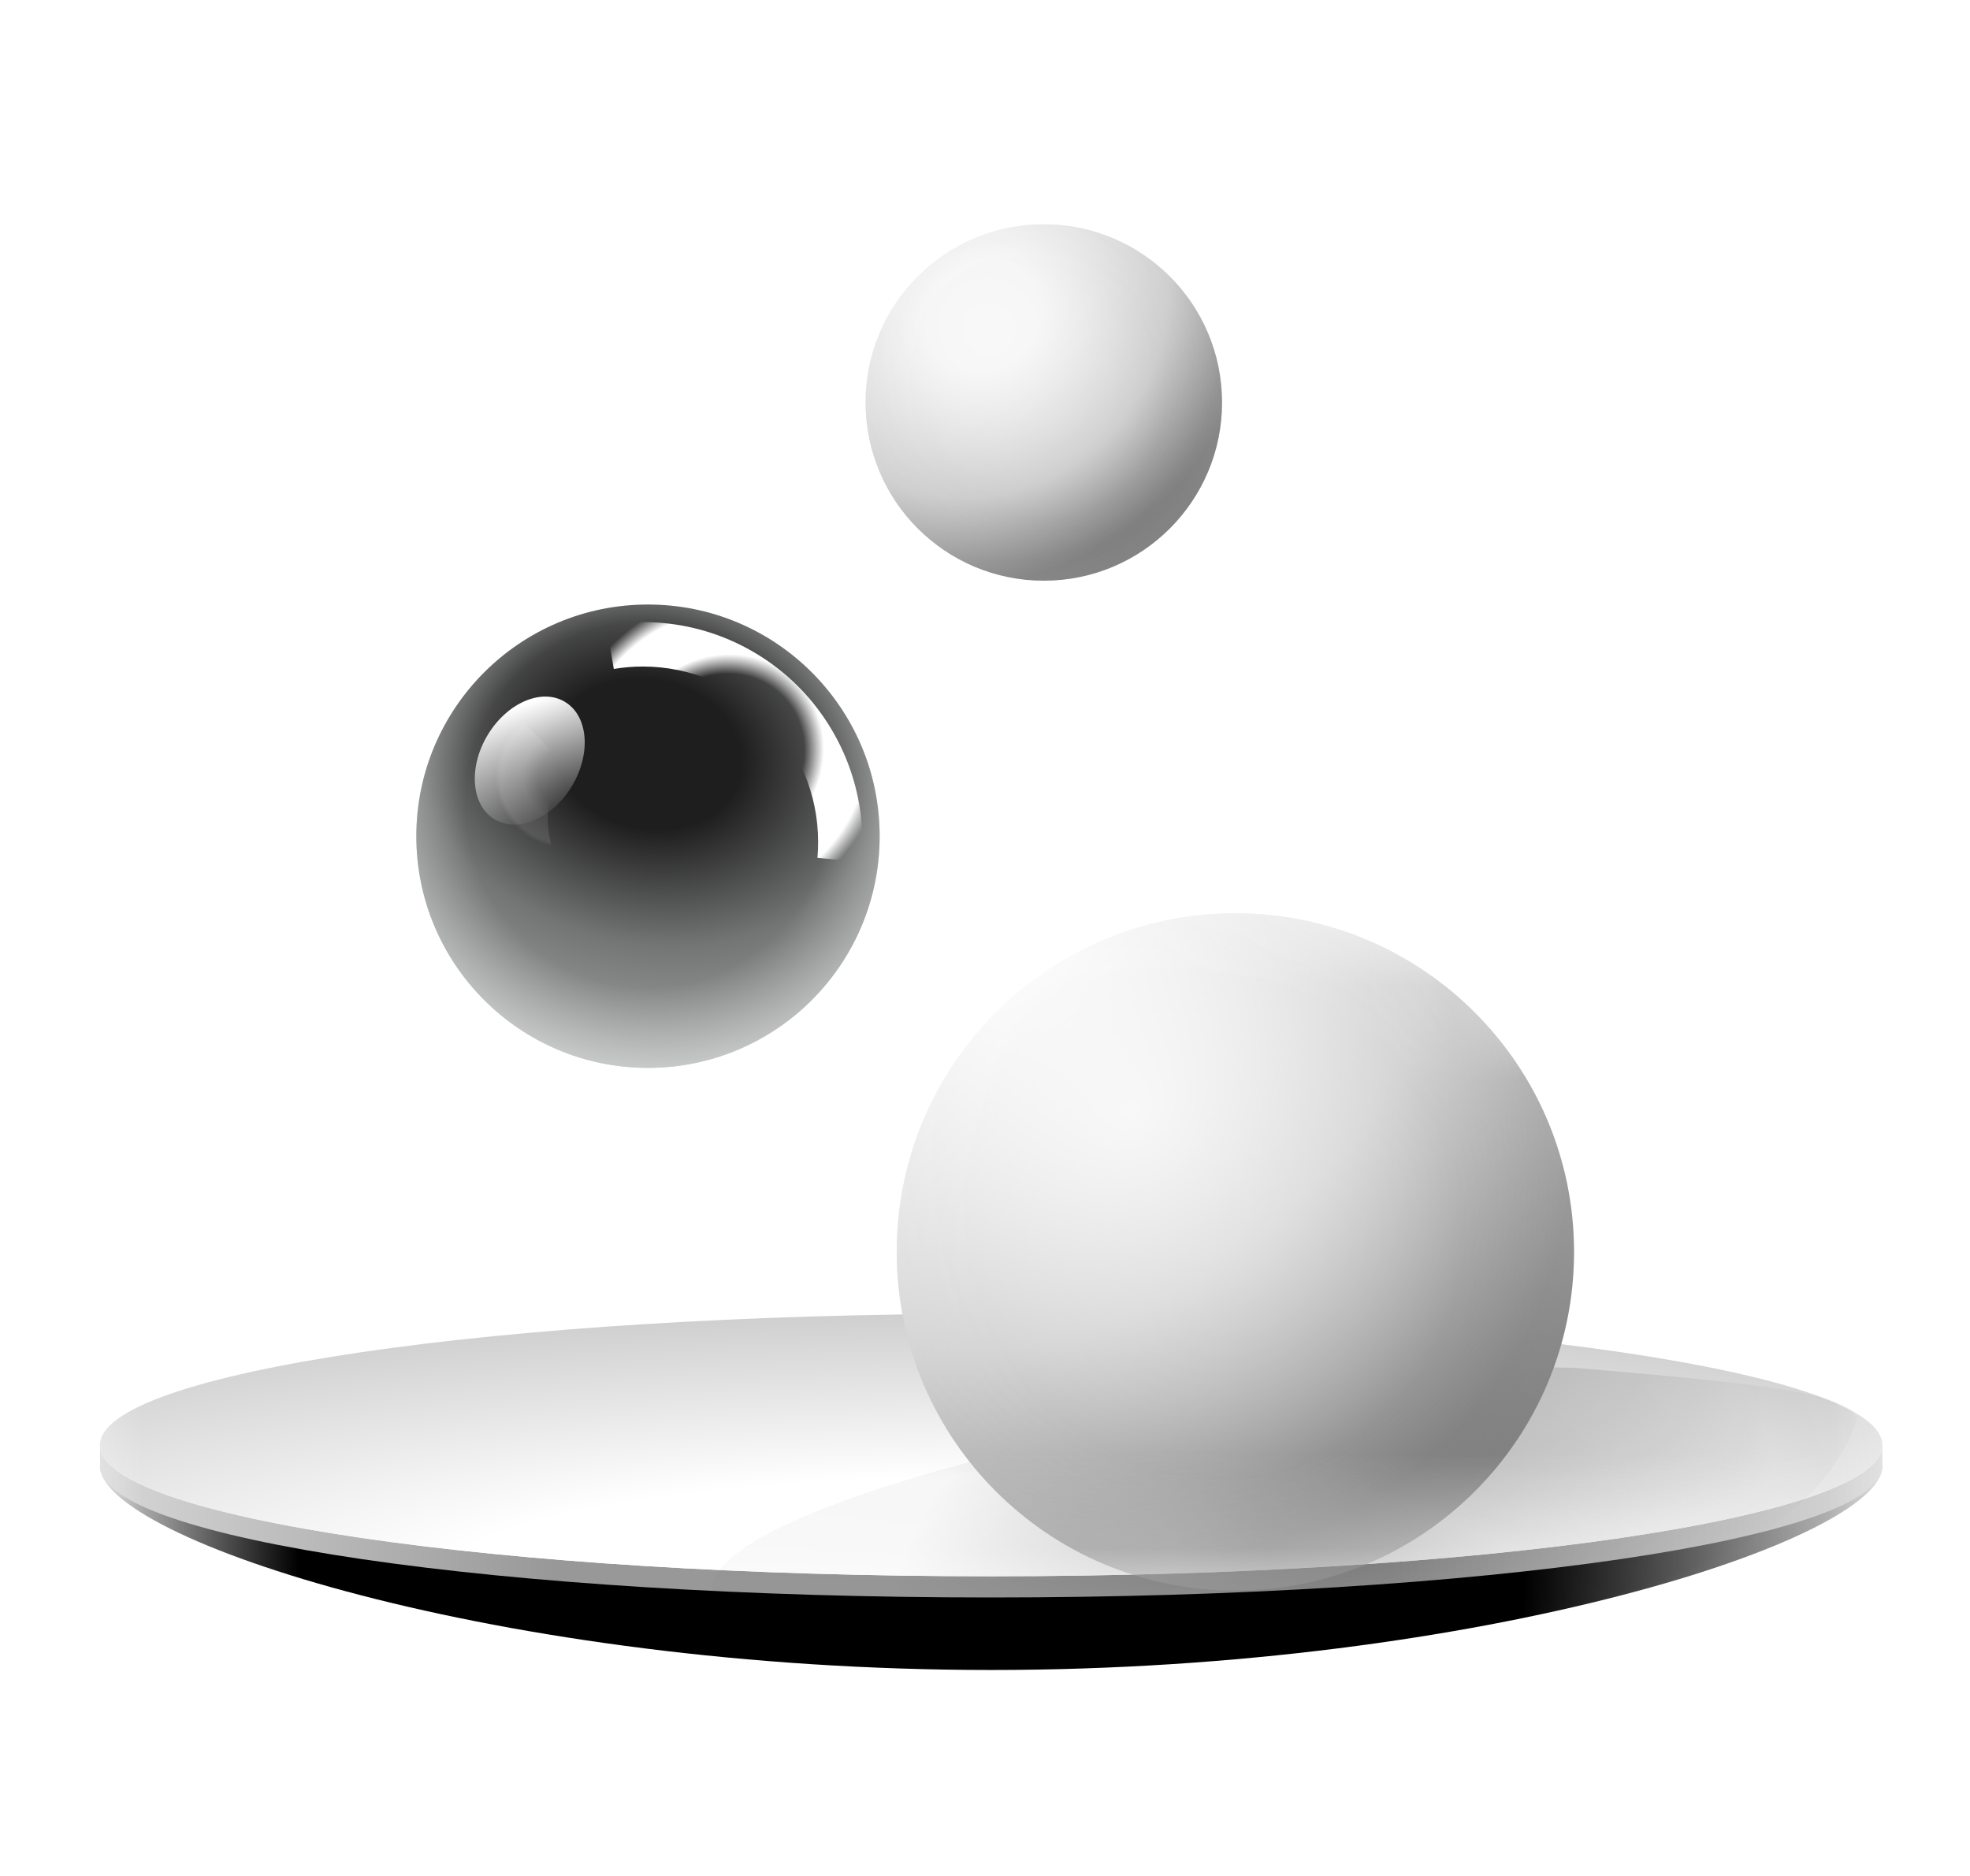 <svg width="21" height="20" viewBox="0 0 21 20" fill="none" xmlns="http://www.w3.org/2000/svg">
<g clip-path="url(#clip0_4674_22019)">
<mask id="mask0_4674_22019" style="mask-type:luminance" maskUnits="userSpaceOnUse" x="0" y="-1" width="21" height="21">
<path d="M20.57 -0.002H0.57V19.998H20.57V-0.002Z" fill="white"/>
</mask>
<g mask="url(#mask0_4674_22019)">
<path d="M20.066 15.632C20.066 16.405 15.813 17.804 10.566 17.804C5.32 17.804 1.066 16.405 1.066 15.632C1.066 14.859 5.32 14.232 10.566 14.232C15.813 14.232 20.066 14.859 20.066 15.632Z" fill="url(#paint0_linear_4674_22019)"/>
<path fill-rule="evenodd" clip-rule="evenodd" d="M20.066 15.632V15.637C20.046 16.407 15.8 17.031 10.566 17.031C5.333 17.031 1.087 16.407 1.066 15.637L1.066 15.632V15.401H1.195C1.943 14.738 5.854 14.232 10.566 14.232C15.279 14.232 19.19 14.738 19.938 15.401H20.066V15.631C20.066 15.631 20.066 15.632 20.066 15.632C20.066 15.633 20.066 15.632 20.066 15.632Z" fill="url(#paint1_linear_4674_22019)"/>
<path d="M10.566 16.805C15.813 16.805 20.066 16.179 20.066 15.406C20.066 14.633 15.813 14.007 10.566 14.007C5.32 14.007 1.066 14.633 1.066 15.406C1.066 16.179 5.32 16.805 10.566 16.805Z" fill="white"/>
<path d="M10.566 16.805C15.813 16.805 20.066 16.179 20.066 15.406C20.066 14.633 15.813 14.007 10.566 14.007C5.32 14.007 1.066 14.633 1.066 15.406C1.066 16.179 5.32 16.805 10.566 16.805Z" fill="url(#paint2_radial_4674_22019)"/>
<mask id="mask1_4674_22019" style="mask-type:alpha" maskUnits="userSpaceOnUse" x="1" y="8" width="20" height="9">
<path d="M20.066 15.404C20.066 16.178 15.813 16.805 10.566 16.805C5.32 16.805 1.066 16.178 1.066 15.404C1.066 14.631 3.307 8.909 10.566 8.909C17.826 8.909 20.066 14.631 20.066 15.404Z" fill="url(#paint3_radial_4674_22019)"/>
</mask>
<g mask="url(#mask1_4674_22019)">
<g style="mix-blend-mode:multiply" opacity="0.34" filter="url(#filter0_f_4674_22019)">
<path d="M19.781 15.172C19.267 16.611 16.989 17.295 14.819 17.289C10.564 17.276 7.489 18.603 7.592 16.93C7.663 15.795 15.122 14.439 16.875 14.59C18.601 14.738 19.897 14.849 19.781 15.172Z" fill="url(#paint4_radial_4674_22019)"/>
</g>
<path d="M13.169 16.957C15.162 16.957 16.779 15.341 16.779 13.347C16.779 11.354 15.162 9.737 13.169 9.737C11.175 9.737 9.559 11.354 9.559 13.347C9.559 15.341 11.175 16.957 13.169 16.957Z" fill="url(#paint5_radial_4674_22019)"/>
<path d="M13.169 16.957C15.162 16.957 16.779 15.341 16.779 13.347C16.779 11.354 15.162 9.737 13.169 9.737C11.175 9.737 9.559 11.354 9.559 13.347C9.559 15.341 11.175 16.957 13.169 16.957Z" fill="url(#paint6_radial_4674_22019)" fill-opacity="0.8"/>
<path d="M13.169 16.957C15.162 16.957 16.779 15.341 16.779 13.347C16.779 11.354 15.162 9.737 13.169 9.737C11.175 9.737 9.559 11.354 9.559 13.347C9.559 15.341 11.175 16.957 13.169 16.957Z" fill="url(#paint7_radial_4674_22019)" fill-opacity="0.2"/>
</g>
<path d="M6.907 11.385C8.272 11.385 9.377 10.28 9.377 8.915C9.377 7.551 8.272 6.445 6.907 6.445C5.543 6.445 4.438 7.551 4.438 8.915C4.438 10.28 5.543 11.385 6.907 11.385Z" fill="url(#paint8_radial_4674_22019)"/>
<path d="M6.907 11.385C8.272 11.385 9.377 10.28 9.377 8.915C9.377 7.551 8.272 6.445 6.907 6.445C5.543 6.445 4.438 7.551 4.438 8.915C4.438 10.28 5.543 11.385 6.907 11.385Z" fill="url(#paint9_radial_4674_22019)" fill-opacity="0.4"/>
<g filter="url(#filter1_f_4674_22019)">
<path fill-rule="evenodd" clip-rule="evenodd" d="M9.039 8.138C9.167 8.473 9.216 8.833 9.183 9.19L8.714 9.146C8.719 9.09 8.721 9.033 8.721 8.975C8.721 7.943 7.885 7.106 6.852 7.106C6.747 7.106 6.644 7.115 6.543 7.132L6.465 6.664C6.818 6.605 7.181 6.628 7.524 6.73C7.868 6.833 8.183 7.014 8.446 7.258C8.708 7.502 8.911 7.803 9.039 8.138Z" fill="url(#paint10_radial_4674_22019)"/>
</g>
<g opacity="0.1" filter="url(#filter2_f_4674_22019)">
<path fill-rule="evenodd" clip-rule="evenodd" d="M4.572 8.446C4.671 8.02 4.888 7.63 5.197 7.32L6.023 8.146C5.907 8.311 5.839 8.512 5.839 8.729C5.839 8.928 5.896 9.113 5.995 9.269L4.638 9.733C4.496 9.319 4.473 8.873 4.572 8.446Z" fill="url(#paint11_radial_4674_22019)"/>
</g>
<g filter="url(#filter3_f_4674_22019)">
<path d="M5.273 8.736C5.523 8.885 5.892 8.724 6.098 8.378C6.305 8.031 6.27 7.63 6.021 7.482C5.772 7.333 5.403 7.494 5.196 7.84C4.99 8.187 5.024 8.588 5.273 8.736Z" fill="url(#paint12_linear_4674_22019)"/>
</g>
<path d="M11.127 6.191C12.176 6.191 13.027 5.34 13.027 4.291C13.027 3.241 12.176 2.391 11.127 2.391C10.077 2.391 9.227 3.241 9.227 4.291C9.227 5.34 10.077 6.191 11.127 6.191Z" fill="url(#paint13_radial_4674_22019)"/>
<path d="M11.127 6.191C12.176 6.191 13.027 5.34 13.027 4.291C13.027 3.241 12.176 2.391 11.127 2.391C10.077 2.391 9.227 3.241 9.227 4.291C9.227 5.34 10.077 6.191 11.127 6.191Z" fill="url(#paint14_radial_4674_22019)" fill-opacity="0.6"/>
<path d="M11.127 6.191C12.176 6.191 13.027 5.34 13.027 4.291C13.027 3.241 12.176 2.391 11.127 2.391C10.077 2.391 9.227 3.241 9.227 4.291C9.227 5.34 10.077 6.191 11.127 6.191Z" fill="url(#paint15_radial_4674_22019)" fill-opacity="0.2"/>
</g>
</g>
<defs>
<filter id="filter0_f_4674_22019" x="6.851" y="13.839" width="13.678" height="4.677" filterUnits="userSpaceOnUse" color-interpolation-filters="sRGB">
<feFlood flood-opacity="0" result="BackgroundImageFix"/>
<feBlend mode="normal" in="SourceGraphic" in2="BackgroundImageFix" result="shape"/>
<feGaussianBlur stdDeviation="0.37" result="effect1_foregroundBlur_4674_22019"/>
</filter>
<filter id="filter1_f_4674_22019" x="6.316" y="6.483" width="3.024" height="2.855" filterUnits="userSpaceOnUse" color-interpolation-filters="sRGB">
<feFlood flood-opacity="0" result="BackgroundImageFix"/>
<feBlend mode="normal" in="SourceGraphic" in2="BackgroundImageFix" result="shape"/>
<feGaussianBlur stdDeviation="0.074" result="effect1_foregroundBlur_4674_22019"/>
</filter>
<filter id="filter2_f_4674_22019" x="4.363" y="7.172" width="1.809" height="2.709" filterUnits="userSpaceOnUse" color-interpolation-filters="sRGB">
<feFlood flood-opacity="0" result="BackgroundImageFix"/>
<feBlend mode="normal" in="SourceGraphic" in2="BackgroundImageFix" result="shape"/>
<feGaussianBlur stdDeviation="0.074" result="effect1_foregroundBlur_4674_22019"/>
</filter>
<filter id="filter3_f_4674_22019" x="4.686" y="7.05" width="1.925" height="2.119" filterUnits="userSpaceOnUse" color-interpolation-filters="sRGB">
<feFlood flood-opacity="0" result="BackgroundImageFix"/>
<feBlend mode="normal" in="SourceGraphic" in2="BackgroundImageFix" result="shape"/>
<feGaussianBlur stdDeviation="0.188" result="effect1_foregroundBlur_4674_22019"/>
</filter>
<linearGradient id="paint0_linear_4674_22019" x1="0.804" y1="13.553" x2="20.755" y2="13.695" gradientUnits="userSpaceOnUse">
<stop stop-color="#F2F2F2"/>
<stop offset="0.12"/>
<stop offset="0.775"/>
<stop offset="1" stop-color="#F2F2F2"/>
</linearGradient>
<linearGradient id="paint1_linear_4674_22019" x1="1.066" y1="17.031" x2="20.066" y2="17.031" gradientUnits="userSpaceOnUse">
<stop stop-color="#D7D7D7"/>
<stop offset="0.255" stop-color="#989898"/>
<stop offset="0.724" stop-color="#989898"/>
<stop offset="1" stop-color="#D7D7D7"/>
</linearGradient>
<radialGradient id="paint2_radial_4674_22019" cx="0" cy="0" r="1" gradientUnits="userSpaceOnUse" gradientTransform="translate(10.566 16.805) rotate(-90) scale(3.166 17.088)">
<stop offset="0.335" stop-color="white"/>
<stop offset="1" stop-color="#C5C5C5"/>
</radialGradient>
<radialGradient id="paint3_radial_4674_22019" cx="0" cy="0" r="1" gradientUnits="userSpaceOnUse" gradientTransform="translate(10.107 13.959) rotate(79.361) scale(4.287 31.69)">
<stop offset="0.084" stop-color="white"/>
<stop offset="0.328" stop-color="#E0E0E0"/>
<stop offset="0.846" stop-color="#989898"/>
</radialGradient>
<radialGradient id="paint4_radial_4674_22019" cx="0" cy="0" r="1" gradientUnits="userSpaceOnUse" gradientTransform="translate(14.188 17.055) rotate(-21.836) scale(4.938 3.71)">
<stop/>
<stop offset="1" stop-opacity="0.1"/>
</radialGradient>
<radialGradient id="paint5_radial_4674_22019" cx="0" cy="0" r="1" gradientUnits="userSpaceOnUse" gradientTransform="translate(10.585 9.755) rotate(50.372) scale(10.563 11.823)">
<stop stop-color="white"/>
<stop offset="0.422" stop-color="#C3C3C3"/>
<stop offset="0.76" stop-color="#666666"/>
</radialGradient>
<radialGradient id="paint6_radial_4674_22019" cx="0" cy="0" r="1" gradientUnits="userSpaceOnUse" gradientTransform="translate(12.073 11.864) rotate(47.651) scale(5.428 5.156)">
<stop stop-color="white"/>
<stop offset="0.889" stop-color="white" stop-opacity="0"/>
</radialGradient>
<radialGradient id="paint7_radial_4674_22019" cx="0" cy="0" r="1" gradientUnits="userSpaceOnUse" gradientTransform="translate(13.018 13.158) rotate(63.345) scale(4.129 4.129)">
<stop offset="0.625" stop-color="white" stop-opacity="0"/>
<stop offset="1" stop-color="white"/>
</radialGradient>
<radialGradient id="paint8_radial_4674_22019" cx="0" cy="0" r="1" gradientUnits="userSpaceOnUse" gradientTransform="translate(6.909 8.04) rotate(102.794) scale(3.296 4.203)">
<stop offset="0.24" stop-color="#1E1E1E"/>
<stop offset="0.609" stop-color="#737574"/>
<stop offset="1" stop-color="#A3A6A5"/>
</radialGradient>
<radialGradient id="paint9_radial_4674_22019" cx="0" cy="0" r="1" gradientUnits="userSpaceOnUse" gradientTransform="translate(6.903 8.573) rotate(112.218) scale(2.828 2.828)">
<stop offset="0.688" stop-color="white" stop-opacity="0"/>
<stop offset="1" stop-color="white"/>
</radialGradient>
<radialGradient id="paint10_radial_4674_22019" cx="0" cy="0" r="1" gradientUnits="userSpaceOnUse" gradientTransform="translate(7.704 8.055) rotate(43.868) scale(1.676 1.787)">
<stop offset="0.502" stop-color="white" stop-opacity="0"/>
<stop offset="0.624" stop-color="white"/>
<stop offset="0.893" stop-color="white"/>
<stop offset="1" stop-color="white" stop-opacity="0"/>
</radialGradient>
<radialGradient id="paint11_radial_4674_22019" cx="0" cy="0" r="1" gradientUnits="userSpaceOnUse" gradientTransform="translate(6.044 8.284) rotate(7.918) scale(1.322 1.322)">
<stop offset="0.237" stop-color="white" stop-opacity="0"/>
<stop offset="0.357" stop-color="white"/>
<stop offset="0.537" stop-color="white"/>
<stop offset="0.576" stop-color="white" stop-opacity="0"/>
</radialGradient>
<linearGradient id="paint12_linear_4674_22019" x1="5.553" y1="7.523" x2="5.975" y2="8.727" gradientUnits="userSpaceOnUse">
<stop stop-color="white"/>
<stop offset="1" stop-color="white" stop-opacity="0"/>
</linearGradient>
<radialGradient id="paint13_radial_4674_22019" cx="0" cy="0" r="1" gradientUnits="userSpaceOnUse" gradientTransform="translate(10.477 3.373) rotate(49.401) scale(4.357 4.877)">
<stop offset="0.13" stop-color="#EFEFEF"/>
<stop offset="0.422" stop-color="#C3C3C3"/>
<stop offset="0.63" stop-color="#767676"/>
<stop offset="0.891" stop-color="#666666"/>
</radialGradient>
<radialGradient id="paint14_radial_4674_22019" cx="0" cy="0" r="1" gradientUnits="userSpaceOnUse" gradientTransform="translate(10.55 3.51) rotate(47.65) scale(2.857 2.714)">
<stop stop-color="white"/>
<stop offset="0.889" stop-color="white" stop-opacity="0"/>
</radialGradient>
<radialGradient id="paint15_radial_4674_22019" cx="0" cy="0" r="1" gradientUnits="userSpaceOnUse" gradientTransform="translate(11.124 4.242) rotate(38.585) scale(2.339 2.339)">
<stop offset="0.556" stop-color="white" stop-opacity="0"/>
<stop offset="1" stop-color="white"/>
</radialGradient>
<clipPath id="clip0_4674_22019">
<rect width="20" height="20" fill="white" transform="translate(0.57)"/>
</clipPath>
</defs>
</svg>
